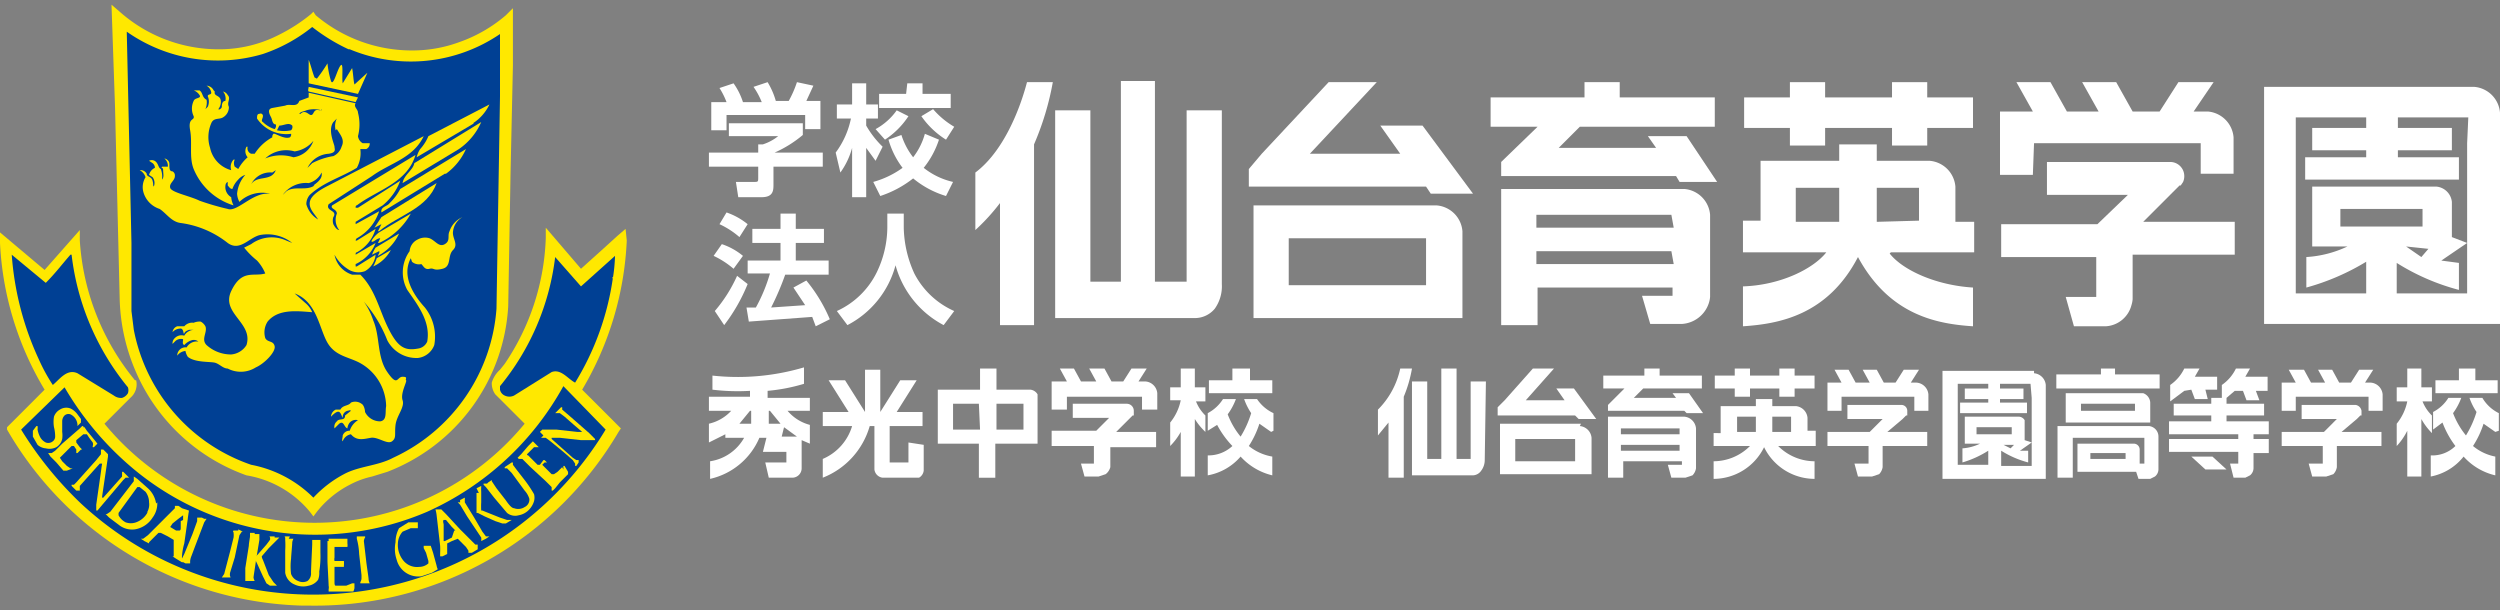 <svg xmlns="http://www.w3.org/2000/svg" xmlns:xlink="http://www.w3.org/1999/xlink" width="213" height="52" viewBox="0 0 213 52">
  <rect x="0" y="0" width="213" height="52" fill="#808080" stroke="none"/>
  <defs>
    <clipPath id="clip-path">
      <rect id="長方形_4910" data-name="長方形 4910" width="213" height="52" fill="none"/>
    </clipPath>
  </defs>
  <g id="header_logo_法人_wt" transform="translate(106.5 26)">
    <g id="header_logo_法人_wt-2" data-name="header_logo_法人_wt" transform="translate(-106.5 -26)" clip-path="url(#clip-path)">
      <g id="グループ_6813" data-name="グループ 6813" clip-path="url(#clip-path)">
        <g id="グループ_6812" data-name="グループ 6812" opacity="0">
          <g id="グループ_6811" data-name="グループ 6811" clip-path="url(#clip-path)">
            <rect id="長方形_4907" data-name="長方形 4907" width="213" height="52" fill="#f0f"/>
          </g>
        </g>
        <path id="パス_88446" data-name="パス 88446" d="M104.1,9.4h-3V24H98.4V6.9H95.5V24H92.9V9.4h-3V27.1h11.9a2.2,2.2,0,0,0,1.7-.8,3.3,3.3,0,0,0,.6-2.1Z" fill="#fff"/>
        <path id="パス_88447" data-name="パス 88447" d="M83.1,14.7v4.9a17.4,17.4,0,0,0,2.1-2.3V27.7h2.9V12.3A23.9,23.9,0,0,0,89.7,7H87.5c-.6,2.3-2,5.9-4.4,7.7" fill="#fff"/>
        <path id="パス_88448" data-name="パス 88448" d="M122.4,17.5H106.8v9.6h17.8V19.7a2.4,2.4,0,0,0-2.2-2.2m-.9,6.8H109.8v-4h11.7Z" fill="#fff"/>
        <path id="パス_88449" data-name="パス 88449" d="M117.6,10.7l1.7,2.4h-7.7L117.3,7h-4.1l-5.7,6.1-1.1,1.3v1.5h15.1l.4.6h3.6l-4.3-5.8Z" fill="#fff"/>
        <path id="パス_88450" data-name="パス 88450" d="M152.5,12.4h3V10.9h5.7v1.5h3V10.9h3.9V8.3h-3.9V7h-3V8.3h-5.7V7h-3V8.3h-3.9v2.6h3.9Z" fill="#fff"/>
        <path id="パス_88451" data-name="パス 88451" d="M161.1,21.5h7.1V18.9h-1.6v-3a2.4,2.4,0,0,0-2.2-2.2h-4.5V12.3h-3.2v1.4H150v5.1h-1.5v2.7h7.1c-1.1,1.4-3.9,2.8-7.1,2.9v3.4c3-.2,7.2-.9,9.8-5.9,2.7,5,6.8,5.7,9.8,5.9V24.5c-3.2-.2-6-1.5-7.1-2.9m-4.3-2.7H153V16h3.7Zm3.2,0V16h3.6v2.8Z" fill="#fff"/>
        <path id="パス_88452" data-name="パス 88452" d="M185.1,16.4l.6-.6h.1l.2-.3a1.2,1.2,0,0,0,.1-.5h0a1.2,1.2,0,0,0-1.2-1.2H174.4v2.8h6.9l-2.6,2.5h-8.2v2.8h8.1v3.4H176l.7,2.5h2.7a2.4,2.4,0,0,0,2.2-1.8,2.3,2.3,0,0,0,.1-.5V21.7h8.7V18.9h-7.8Z" fill="#fff"/>
        <path id="パス_88453" data-name="パス 88453" d="M173.3,12.2h14.2v2.6h2.8V11.7a2.4,2.4,0,0,0-2.2-2.2h-1.2L188.6,7h-3L184,9.5h-2.3L180.3,7h-2.9l1.4,2.5h-2.7L174.7,7h-2.9l1.4,2.5h-2.8v5.4h2.8Z" fill="#fff"/>
        <path id="パス_88454" data-name="パス 88454" d="M210.8,7.4H192.9V10h0V25h0v2.6H213V9.6a2.4,2.4,0,0,0-2.2-2.2m-.6,4.8V25h-6V22.4a19,19,0,0,0,5.3,2.3V22.4l-1.5-.2,2.2-1.5-1.3-.5v-3a1.458,1.458,0,0,0-1.3-1.3H197v1.9h0v1.4h0V21h3a9.5,9.5,0,0,1-3.5.9v2.6a20,20,0,0,0,5.1-2.2V25h-6V10h6v.9H197v1.9h4.6v.6h-5.2v1.9h13.1V13.4h-5.2v-.6h4.6V10.9h-4.6V10h6Zm-3.8,6.1v1h-7V17.8h7Zm.5,2.9-.6.7L205,21Z" fill="#fff"/>
        <path id="パス_88455" data-name="パス 88455" d="M143.3,16.1H127.9V27.7H131V24.5h11.5v.7h-2.6l.7,2.4h2.7a2.578,2.578,0,0,0,2.3-1.8,2.3,2.3,0,0,0,.1-.5v-7a2.4,2.4,0,0,0-2.2-2.2m-.9,6.4H130.9V21.4h11.5Zm0-3.1H130.9V18.3h11.5Z" fill="#fff"/>
        <path id="パス_88456" data-name="パス 88456" d="M140.4,11.6l.7,1h-8.3l1.8-1.8h11.5V8.3H138V7h-3V8.3h-8v2.5h4l-3.1,3V15h14.9l.3.5h3.2l-2.6-3.9Z" fill="#fff"/>
        <path id="パス_88457" data-name="パス 88457" d="M68.4,10.5v1A10,10,0,0,1,66,13h4.1v1.2H65.9v1.5c0,.5,0,1.1-1,1.1h-2l-.2-1.3h1.5c.4,0,.4,0,.4-.4v-.9H60.4V13h4.2v-.7H65a4.1,4.1,0,0,0,1.3-.7H62.1V10.5ZM61.9,8.7a6.4,6.4,0,0,0-.6-1.2l1.2-.4a5.8,5.8,0,0,1,.8,1.6h1.6a6.4,6.4,0,0,0-.7-1.3L65.4,7a6.5,6.5,0,0,1,.7,1.6h1.1A9.2,9.2,0,0,0,67.9,7l1.4.3-.6,1.3h1.2V11H68.6V9.8H61.9v1.3H60.6V8.7Z" fill="#fff"/>
        <path id="パス_88458" data-name="パス 88458" d="M71.2,13a7.3,7.3,0,0,0,1.3-2.9H71.3V8.9h1.3V7.1h1.2V8.9h1v1.2h-1v.6a8.1,8.1,0,0,0,1.4,1.8l-.6,1.2-.8-1.1v4.2H72.6V12.6a6.5,6.5,0,0,1-1,2.1ZM80,11.9a7.6,7.6,0,0,1-1.3,2.4,6.2,6.2,0,0,0,2.5,1.2l-.6,1.2a8,8,0,0,1-2.8-1.5A9.1,9.1,0,0,1,75,16.7l-.6-1.2a7.8,7.8,0,0,0,2.5-1.2,7.2,7.2,0,0,1-1.2-2.4l1.1-.4a6.1,6.1,0,0,0,1,1.9,5.8,5.8,0,0,0,1-2Zm-2.6-2a7,7,0,0,1-2,2l-.8-.9a5.3,5.3,0,0,0,1.8-1.6Zm-.1-2.8h1.3V8H81V9.2H74.9V8h2.3Zm2.2,2.2a7.1,7.1,0,0,0,1.8,1.5l-.7,1.1a7.2,7.2,0,0,1-2.1-2Z" fill="#fff"/>
        <path id="パス_88459" data-name="パス 88459" d="M63.7,24.2a15,15,0,0,1-2,3.5l-.8-1.2a12.3,12.3,0,0,0,1.9-3Zm-2.2-3.4a5.6,5.6,0,0,1,1.8,1l-.8,1.1a7.4,7.4,0,0,0-1.7-1.1Zm.4-2.7a5.9,5.9,0,0,1,1.8,1L63,20.2a7.1,7.1,0,0,0-1.7-1.1Zm5,5.3a23.6,23.6,0,0,1-1.2,2.8l2.9-.2-1-1.5,1.1-.6a13.4,13.4,0,0,1,2,3.3l-1.2.6-.3-.8-5.4.4-.2-1.2h.8a13.9,13.9,0,0,0,1.2-2.9H63.7V22.2h2.8V20.7H64.1V19.5h2.4V18.2h1.3v1.3h2.4v1.2H67.8v1.5h2.8v1.2Z" fill="#fff"/>
        <path id="パス_88460" data-name="パス 88460" d="M75.6,18.2H77v1.2a9.8,9.8,0,0,0,.9,3.9,7,7,0,0,0,3.4,3.2l-.9,1.2a8.2,8.2,0,0,1-4.1-5.1,8.1,8.1,0,0,1-4.1,5.1l-.9-1.2a7,7,0,0,0,3.4-3.3,8.9,8.9,0,0,0,.9-3.8Z" fill="#fff"/>
        <path id="パス_88461" data-name="パス 88461" d="M88.4,33.6a.8.8,0,0,0-.6-.4H84.9V31.4H83.5v1.8H79.9v4.6h3.5v2.9h1.4V37.8h3.6V33.6m-4.9,3H81.2V34.4h2.2Zm3.7,0H84.9V34.4h2.3Z" fill="#fff"/>
        <path id="パス_88462" data-name="パス 88462" d="M65.4,33.3a15.3,15.3,0,0,0,3.1-.6V31.3a19.8,19.8,0,0,1-7.8.7v1.2a17.8,17.8,0,0,0,3.2.1v.5H60.4V35h1.9a3.7,3.7,0,0,1-1.9,1.1v1.6l1.4-.7v.3h1.6a4,4,0,0,1-2.9,2v1.5a6,6,0,0,0,4.2-3.5h.6L65,38.5h2v.9H65.2l.3,1.3h2a.8.8,0,0,0,.8-.8V37.5l.7.3V36.2A3.7,3.7,0,0,1,67.1,35H69V33.9H65.4ZM64,36.1H63l.9-1.1H64Zm2.8.3,1.1.8H66.6ZM65.6,35l.9,1.1h-1V35Z" fill="#fff"/>
        <path id="パス_88463" data-name="パス 88463" d="M78.6,36.3V35.1H76.4l1.7-2.7H76.7L75,35.1h0V31.5H73.7v3.6h0L72,32.4H70.6l1.7,2.7H70.1v1.2h2.5a4.4,4.4,0,0,1-2.5,2.8v1.6a6.7,6.7,0,0,0,4-4.4h.4V40a.8.8,0,0,0,.7.7h3.1a.8.8,0,0,0,.4-.6V37.9l-1.3-.2v1.7H75.8V36.3Z" fill="#fff"/>
        <path id="パス_88464" data-name="パス 88464" d="M96.2,35.7l.3-.3h.1V35h0a.6.6,0,0,0-.6-.6H91.4v1.2h3.1l-1.1,1.1H89.6V38h3.6v1.5H92.1l.3,1.1h1.2l.6-.2a1.1,1.1,0,0,0,.4-.6V38.1h3.9V36.8H95.1Z" fill="#fff"/>
        <path id="パス_88465" data-name="パス 88465" d="M90.9,33.8h6.4v1.1h1.3V33.5a1.1,1.1,0,0,0-1-1H97l.7-1.1H96.4l-.7,1.1h-1l-.6-1.1H92.8l.6,1.1H92.1l-.6-1.1H90.3l.6,1.1H89.6v2.4h1.3V33.8h0" fill="#fff"/>
        <path id="パス_88466" data-name="パス 88466" d="M108.5,32.4h-2v-1H105v1h-2v1.1h5.4V32.4h0" fill="#fff"/>
        <path id="パス_88467" data-name="パス 88467" d="M108.5,36.7V35.2h0a3.4,3.4,0,0,1-1.4-1.2H106a5.3,5.3,0,0,0,.6,1.2h0a8.4,8.4,0,0,1-.9,2h0a6.7,6.7,0,0,1-1.1-1.9h0a5.3,5.3,0,0,0,.7-1.3h-1.1a3.4,3.4,0,0,1-1.3,1.2h0v1.5h0l.8-.5h0A8,8,0,0,0,105,38h0a3,3,0,0,1-2.1.8h0v1.7h0a4.8,4.8,0,0,0,2.8-1.6h0a5.3,5.3,0,0,0,2.7,1.6h0V38.9h0a4.3,4.3,0,0,1-2-.9h0a7.8,7.8,0,0,0,.9-1.9h0l1,.7" fill="#fff"/>
        <path id="パス_88468" data-name="パス 88468" d="M102.7,33h-.9V31.4h-1.2V33h-.9v1.1h.9a4.4,4.4,0,0,1-.9,1.9h0v2h0a5.4,5.4,0,0,0,.9-1.2h0v3.8h1.2V35.7h0a5.4,5.4,0,0,0,.9,1.1h0V35.4h0a3.4,3.4,0,0,1-.8-1.2h.8V33h0" fill="#fff"/>
        <path id="パス_88469" data-name="パス 88469" d="M126.6,32.5h-1.3v6.6h-1.2V31.4h-1.3v7.7h-1.2V32.5h-1.3v8h5.2a.9.9,0,0,0,.7-.4,1.5,1.5,0,0,0,.3-.9Z" fill="#fff"/>
        <path id="パス_88470" data-name="パス 88470" d="M117.4,34.9v2.2l.9-1.1v4.7h1.3V33.8a11,11,0,0,0,.7-2.4h-1a7,7,0,0,1-1.9,3.5" fill="#fff"/>
        <path id="パス_88471" data-name="パス 88471" d="M134.7,36.1h-6.9v4.3h7.8V37.3h0a1.1,1.1,0,0,0-1-1m-.4,3h-5.1V37.4h5.1Z" fill="#fff"/>
        <path id="パス_88472" data-name="パス 88472" d="M132.6,33.1l.7,1H130l2.4-2.7h-1.8l-2.4,2.7-.6.6v.7h6.6l.3.3H136l-1.9-2.6Z" fill="#fff"/>
        <path id="パス_88473" data-name="パス 88473" d="M147.8,33.8h1.3v-.7h2.5v.7h1.3v-.7h1.7V32h-1.7v-.6h-1.3V32h-2.5v-.6h-1.3V32h-1.7v1.1h1.7Z" fill="#fff"/>
        <path id="パス_88474" data-name="パス 88474" d="M151.6,38h3.1V36.7H154V35.6h0a1.1,1.1,0,0,0-1-1h-2V34h-1.4v.6h-3v2.3H146V38h3.1a4.4,4.4,0,0,1-3.1,1.3v1.5a4.8,4.8,0,0,0,4.3-2.7,4.8,4.8,0,0,0,4.3,2.7V39.3a4.4,4.4,0,0,1-3.1-1.3m-1.9-1.2H148V35.5h1.6Zm1.4,0V35.5h1.6v1.3Z" fill="#fff"/>
        <path id="パス_88475" data-name="パス 88475" d="M162.1,35.7l.3-.3h.1V35h0a.5.5,0,0,0-.5-.5h-4.6v1.2h3l-1.1,1.1h-3.6V38h3.5v1.5H158l.3,1.1h1.2l.6-.2a1.1,1.1,0,0,0,.3-.6v-.2h0V38h3.8V36.8h-3.4Z" fill="#fff"/>
        <path id="パス_88476" data-name="パス 88476" d="M156.9,33.8h6.2V35h1.2V33.6h0a1.1,1.1,0,0,0-1-1h-.5l.7-1.1h-1.3l-.7,1.1h-1l-.6-1.1h-1.2l.6,1.1h-1.2l-.6-1.1h-1.2l.6,1.1h-1.2V35h1.2Z" fill="#fff"/>
        <path id="パス_88477" data-name="パス 88477" d="M200.8,35.7l.3-.3h.1V35h0a.6.6,0,0,0-.5-.5h-4.6v1.2h3L198,36.8h-3.6V38h3.5v1.5h-1.2l.3,1.1h1.2l.6-.2a1.1,1.1,0,0,0,.3-.6v-.2h0V38h3.8V36.8h-3.4Z" fill="#fff"/>
        <path id="パス_88478" data-name="パス 88478" d="M195.6,33.8h6.2V35H203V33.6h0a1.1,1.1,0,0,0-1-1h-.5l.7-1.1H201l-.7,1.1h-1l-.6-1.1h-1.2l.6,1.1h-1.2l-.6-1.1H195l.6,1.1h-1.2V35h1.2Z" fill="#fff"/>
        <path id="パス_88479" data-name="パス 88479" d="M176.7,33.5H176V36h7.2V34.3a.9.9,0,0,0-.6-.8h-5.8Zm5.2,1.5h-4.6v-.6h4.6Z" fill="#fff"/>
        <path id="パス_88480" data-name="パス 88480" d="M180.2,31.4H179v.5h-3.8v1.2H184V31.9h-3.8Z" fill="#fff"/>
        <path id="パス_88481" data-name="パス 88481" d="M183.1,36.3h-7.8v4.4h1.3V37.3h6.1v2.2h-.4V38.3h0a.5.5,0,0,0-.5-.5H177v2.4h5l.2.6h1l.4-.2a.8.8,0,0,0,.3-.6V37.2a.9.9,0,0,0-.8-.9m-2,2.8h-3v-.5h3Z" fill="#fff"/>
        <path id="パス_88482" data-name="パス 88482" d="M173.3,31.6h-7.8v1.2h0v6.8h0v1.2h8.8v-8h0a1.1,1.1,0,0,0-1-1m-.2,2.1v5.8h-2.6V38.4a8.2,8.2,0,0,0,2.3,1v-1h-.7l1-.7-.6-.2V36.1h0v-.3a.6.6,0,0,0-.5-.3h-4.6v2.3h1.3a4.1,4.1,0,0,1-1.5.4v1.2a8.6,8.6,0,0,0,2.2-1v1.2h-2.6V32.7h2.6v.4h-2V34h2v.3H167v.9h5.7v-.9h-2.3V34h2v-.9h-2v-.4H173Zm-1.7,2.7V37h-3v-.6h3Zm.2,1.3-.3.3-.6-.3Z" fill="#fff"/>
        <path id="パス_88483" data-name="パス 88483" d="M186.7,38.9l1.2,1.1h1.8l-1.2-1.1Z" fill="#fff"/>
        <path id="パス_88484" data-name="パス 88484" d="M191.8,31.4h-1.3a3.6,3.6,0,0,1-1.2,1.4v1.1h-.9v.5h-3.2v1h3.2v.5h-3.6V37h5.9v.4h-5.9v1.1h5.9v1H190l.3,1.2h1l.4-.2a.8.8,0,0,0,.3-.6V38.6h1.3V37.4H192V37h1.3V35.9h-3.6v-.5h3.2v-1h-3.2v-.5h0l.7-.6h.7l.3.8h1.1l-.3-.8h1V32.1h-1.9l.4-.7" fill="#fff"/>
        <path id="パス_88485" data-name="パス 88485" d="M186.7,33.2l.3.8h1.1l-.2-.8h1V32.1H187l.4-.7h-1.3a3.6,3.6,0,0,1-1.2,1.4v1.4l1.2-.9Z" fill="#fff"/>
        <path id="パス_88486" data-name="パス 88486" d="M212.8,32.4h-1.9v-1h-1.4v1h-2v1.1h5.3Z" fill="#fff"/>
        <path id="パス_88487" data-name="パス 88487" d="M206.3,31.4h-1.2V33h-.9v1.2h.9a4.4,4.4,0,0,1-.9,1.9V38a5.4,5.4,0,0,0,.9-1.3v3.9h1.2V35.7a5.4,5.4,0,0,0,.9,1.2V35.4a3.4,3.4,0,0,1-.8-1.2h.8V33h-.9Z" fill="#fff"/>
        <path id="パス_88488" data-name="パス 88488" d="M212.9,36.7V35.2a3.3,3.3,0,0,1-1.4-1.3h-1.1a5.2,5.2,0,0,0,.6,1.2,8.6,8.6,0,0,1-.9,2,6.9,6.9,0,0,1-1.1-1.9,5.3,5.3,0,0,0,.7-1.3h-1.1a3.3,3.3,0,0,1-1.3,1.2v1.5l.8-.6a7.9,7.9,0,0,0,1.1,2,2.8,2.8,0,0,1-2.1.8v1.8a4.7,4.7,0,0,0,2.8-1.7,5.2,5.2,0,0,0,2.7,1.6V38.9a4.2,4.2,0,0,1-1.9-.9,7.9,7.9,0,0,0,.9-1.9l1,.7" fill="#fff"/>
        <path id="パス_88489" data-name="パス 88489" d="M143.8,35.5H137v5.2h1.3V39.3h5v.3h-1.2l.3,1.1h1.2l.6-.2a1.1,1.1,0,0,0,.3-.6V36.5a1.1,1.1,0,0,0-1-1m-.4,2.9h-5v-.5h5Zm0-1.4h-5v-.5h5Z" fill="#fff"/>
        <path id="パス_88490" data-name="パス 88490" d="M142.5,33.5l.3.4h-3.6l.8-.8h5V32h-3.6v-.6h-1.3V32h-3.5v1.1h1.8L137,34.5V35h6.5l.2.2h1.4l-1.2-1.7Z" fill="#fff"/>
        <path id="パス_88491" data-name="パス 88491" d="M43.1,1.3a12.4,12.4,0,0,1-4,2.3,11.6,11.6,0,0,1-4,.7,12.7,12.7,0,0,1-8.2-3L26.7,1l-.2.2A14.4,14.4,0,0,1,23.7,3a11.1,11.1,0,0,1-5.1,1.2A12.7,12.7,0,0,1,10.2,1L9.5.4l.3,8.7.4,16.5a16.6,16.6,0,0,0,1.3,5.9,16.2,16.2,0,0,0,9.5,9h0a8.9,8.9,0,0,1,5.4,3.1l.3.4.3-.4a8.6,8.6,0,0,1,2.8-2.3,7.4,7.4,0,0,1,1.9-.7l1.3-.4A16.1,16.1,0,0,0,43.3,26.1l.2-11.4.2-9.1V.7Z" fill="#ffe800"/>
        <path id="パス_88492" data-name="パス 88492" d="M29.8,4.2A13.5,13.5,0,0,0,42.6,2.9V8.2l-.3,18.1A15.2,15.2,0,0,1,33.5,39c-1.3.7-2.9.7-4.2,1.4a9.9,9.9,0,0,0-2.6,2,10.2,10.2,0,0,0-5.3-2.8,15.2,15.2,0,0,1-10-11.5l-.2-1.6V20.7l-.4-18A13.5,13.5,0,0,0,22.4,4.6a13.6,13.6,0,0,0,4.2-2.3,15.7,15.7,0,0,0,3.1,1.9" fill="#004094"/>
        <path id="パス_88493" data-name="パス 88493" d="M53.3,19.5l-.7.6-1.1,1-2,1.8-3-3.5v.9A20.3,20.3,0,0,1,43,31h0l-.4.5a2.4,2.4,0,0,0-.7,1.1h0a1.6,1.6,0,0,0,.3,1h0l1.2,1.2,1.3,1.3a23.2,23.2,0,0,1-35.8,0l1.9-1.9.3-.3a1.5,1.5,0,0,0,.5-1.5h-.1A20.8,20.8,0,0,1,6.8,20.5v-.9L3.8,23,0,19.8v.9A26.7,26.7,0,0,0,3.8,33.2l-.4.4L.8,36.2l-.2.2v.2a30,30,0,0,0,25.2,15h.7A30,30,0,0,0,52.7,36.8l.2-.3-3.3-3.3a27.2,27.2,0,0,0,3.8-12.7Z" fill="#ffe800"/>
        <path id="パス_88494" data-name="パス 88494" d="M52.2,23.6c-.1,0,0,.1,0,.2A23.3,23.3,0,0,1,49,32.6c-.6-.3-1.2-1.2-2-.9l-3.2,2a.9.9,0,0,1-.8,0,.7.7,0,0,1-.4-.5v-.3a21.3,21.3,0,0,0,4.7-11l2.2,2.5,2.9-2.6a14.4,14.4,0,0,1-.2,2" fill="#004094"/>
        <path id="パス_88495" data-name="パス 88495" d="M3.9,24.1c.8-.8,1.4-1.6,2.1-2.4h.1A21.8,21.8,0,0,0,10.9,33a.8.8,0,0,1,0,.5.9.9,0,0,1-.5.4,1,1,0,0,1-.7-.2L6.6,31.8c-.9-.4-1.5.5-2.1,1a15.2,15.2,0,0,1-1.2-2.2A25.5,25.5,0,0,1,1,21.7l2.9,2.4" fill="#004094"/>
        <path id="パス_88496" data-name="パス 88496" d="M51.6,36.6A29.1,29.1,0,0,1,6.9,42.9a31.4,31.4,0,0,1-5.1-6.3L5.5,33a26.4,26.4,0,0,0,6.3,7.3,24.2,24.2,0,0,0,24.6,3.3A24.9,24.9,0,0,0,48,32.9Z" fill="#004094"/>
        <path id="パス_88497" data-name="パス 88497" d="M27,6.7a13.3,13.3,0,0,0,.9-1.3,7.972,7.972,0,0,0,.3,1.5c.2.5.5-.9.8-1.3s.1,1,.2,1.5L30,5.8c.1.5.1,1,.2,1.4l1.1-1L30.5,8l-4.2-.9v-2c.2.5.3,1,.5,1.5" fill="#ffe800"/>
        <path id="パス_88498" data-name="パス 88498" d="M30.5,8.3l-.2.4-4-.9c-.1-.1,0-.3,0-.4Z" fill="#ffe800"/>
        <path id="パス_88499" data-name="パス 88499" d="M18.3,7.8c-.1.4.4.3.5.7a1,1,0,0,1-.2.8c.1.1.3-.1.3-.2s0-.5.3-.5a.9.9,0,0,0-.2-.8.6.6,0,0,1,.4.3c.3.3-.1.6.1,1a1,1,0,0,1-.5.9c-.3.2-.8,0-1,.5a2.98,2.98,0,0,0-.1,2.1,2.5,2.5,0,0,0,1.8,1.9.9.9,0,0,1,.2-.9H20a.7.7,0,0,0,0,.6l.3.2a3.6,3.6,0,0,1,.8-1,.8.8,0,0,1-.1-.9h.1a.5.5,0,0,0,.3.6h.3a4.1,4.1,0,0,1,1.5-1.4.367.367,0,0,1,.1-.3c.1-.1.9.5,1.4.3a.3.3,0,0,0,.1-.3h0a3,3,0,0,1-2.9-1.3c0-.2,0-.4.2-.4a.2.2,0,0,1,.3.2c0,.2-.2.4,0,.5a2.5,2.5,0,0,0,1,.6.4.4,0,0,0,.1-.4c-.3,0-.3-.4-.4-.6s-.4-.7.1-.8L24.3,9c.4-.2,1,.2,1.2-.4l.8-.3V7.9l4,.9c-.2.3.2.5.2.8a4,4,0,0,1,0,2,.8.8,0,0,0,.4.6h.6a.5.5,0,0,1-.3.5h-.5a2.6,2.6,0,0,1-.3,1.6c-1.3.8-2.8,1.2-4,2.3a1.2,1.2,0,0,0-.3.8,2.2,2.2,0,0,0,1,1.3c-.3-.5-.8-.9-.7-1.5s1-1.1,1.6-1.4l8.1-4.2h0c-.9,1.9-2.9,2.3-4.4,3.4L28,17.4c-.3.6.8.5.4,1.1a1,1,0,0,0,0,.6c.1.2.3.5.5.5a1.4,1.4,0,0,1-.2-1.4c0-.4-.6-.4-.4-.7l7.1-4.3h0c-.7,2.4-3.3,3-5,4.3-.1,0-.1.1-.1.2h.2l3.6-2.3a4.9,4.9,0,0,1-1.5,2.1l-2.3,1.4v.2h0l2-1.1a4,4,0,0,1-1.9,2.3.3.3,0,0,0-.1.2h.1l1.6-1a3.3,3.3,0,0,1-1.6,2c-.1,0-.1.1-.1.2h0l1.7-1a3.3,3.3,0,0,1-1.7,1.8v.2h.1l1.6-1a1.8,1.8,0,0,1-.9,1.4,1.6,1.6,0,0,1-1.5-.2,3.3,3.3,0,0,1-1.1-1.2A2.2,2.2,0,0,0,30,23.4h.7c1.3,1.3,1.6,3,2.4,4.6s1.4,1.9,2.5,1.7a1,1,0,0,0,.8-.6c.3-1.7-.8-3.1-1.7-4.4a3.1,3.1,0,0,1,.2-3.3,1.2,1.2,0,0,1,.7-1,1.3,1.3,0,0,1,1-.1c.5.2.8.8,1.3.5s.2-.7.4-1.1a2,2,0,0,1,1.1-1.2,1.6,1.6,0,0,0-.8,1.2c-.1.6.5,1.1,0,1.6s-.1,1.4-.9,1.6-.7-.1-1.1,0-.5-.2-.7-.4a.9.9,0,0,1-.8-.2L35,22c-.8,1.5.2,3.1,1.2,4.2a4,4,0,0,1,.8,3.2,1.7,1.7,0,0,1-1.4,1.1A2.8,2.8,0,0,1,33,29a11.218,11.218,0,0,0-2-3.3,6,6,0,0,1,.8,1.6c.6,1.4.3,3.1,1.2,4.4s.8.4,1.3.4.2.2.3.3-.5,1.1-.3,1.7-.5,1.3-.6,2.1.1,1.1-.3,1.4-1.2-.4-1.8-.3-1.2.3-1.7-.3a.9.9,0,0,0-.7.6c-.1-.1,0-.3,0-.5a.6.6,0,0,1,.6-.4,1.6,1.6,0,0,1,.7-.9.7.7,0,0,0-.7.2.9.9,0,0,0-.2.5c-.3-.1-.3-.7-.7-.4l-.4.4a.6.6,0,0,1,.2-.6c.2-.3.7,0,.7-.5l.5-.4c-.1-.1-.2,0-.3,0a.548.548,0,0,0-.4.5c0,.3-.1-.3-.3-.4s-.5.2-.7.4a.7.7,0,0,1,.4-.6H29c.2-.4.7-.3.9-.6a.9.9,0,0,1,.9.1c.2.1.3.5.3.7a1.435,1.435,0,0,0,1.3.8c.6-.1.4-.8.5-1.3A4.3,4.3,0,0,0,30.8,31c-1-.6-2.2-.6-2.9-1.8S27,25.7,25.1,25l.9.8a2,2,0,0,1,.6.8c-1.3-.1-2.9-.3-3.8.8a1.7,1.7,0,0,0-.2,1.4c.2.4.7.2.8.7s-.9,1.5-1.6,1.8a2.4,2.4,0,0,1-2.4.1c-.4,0-.7-.4-1.1-.5s-1.7,0-2.3-.5a1.4,1.4,0,0,1-.2-.5,1,1,0,0,0-.7.4.7.7,0,0,1,.8-.7,1,1,0,0,1,1-.5.6.6,0,0,0-.6-.1,1.4,1.4,0,0,0-.6.4c-.2-.1-.1-.3-.1-.5a.7.7,0,0,0-.7.2l-.2.2a.6.6,0,0,1,.2-.5.8.8,0,0,1,.8-.2,1,1,0,0,1,.9-.5h-.5c-.2.1-.3.1-.4.3s0-.5-.4-.4a.9.9,0,0,0-.6.3.6.6,0,0,1,.4-.5h.6a.9.9,0,0,1,.8-.3,1.268,1.268,0,0,1,.6-.1,1,1,0,0,1,.4.4c.2.5-.4,1.1.1,1.6a3.1,3.1,0,0,0,2.1.8,1.7,1.7,0,0,0,1.3-.8c.6-1.9-2.2-2.7-1.3-4.6s1.9-1.2,2.9-1.5a3.7,3.7,0,0,0-.7-1.1,7,7,0,0,1-1.1-1.1l.6-.3a2.95,2.95,0,0,1,3-.3l.5.2a3.4,3.4,0,0,0-2.6-.7c-1,.1-1.8,1.5-2.9.7a8.2,8.2,0,0,0-4-1.7c-.8-.1-1.2-.8-1.8-1.2a2.1,2.1,0,0,1-1.4-1.5,1.6,1.6,0,0,1,.2-1.2,1,1,0,0,0-.5-.6.6.6,0,0,1,.6.3c0,.3.4.2.5.6s0,.3.1.5a.8.8,0,0,0-.1-.8l-.3-.2a.9.9,0,0,1,.5-.6.52.52,0,0,0-.2-.4l-.3-.2a.5.5,0,0,1,.6.1c.2.2.2.5.4.6a1.8,1.8,0,0,1,.1.9c.2-.2.1-.5.1-.8s-.2-.1-.1-.3h.5a.8.8,0,0,0-.3-.7.536.536,0,0,1,.4.3c.1.2-.1.8.3.8a.4.4,0,0,1,.2.4c0,.4-.5.6-.4,1s1.7.7,2.5,1.1a21.718,21.718,0,0,0,2.4.7c.8.3,2.1-1.4,3.5-1.3H23a2.8,2.8,0,0,0-2.6.7,1.6,1.6,0,0,1-.2-.7,2.8,2.8,0,0,1,.7-1.6,1.3,1.3,0,0,0-.6.4,2.1,2.1,0,0,0-.5.8c-.2,0-.3-.2-.4-.3v-.3c-.2.1-.2.3-.2.5a1,1,0,0,0,.5.8,1.8,1.8,0,0,0,.2.7,5.4,5.4,0,0,1-3.4-3.1c-.4-1-.1-2.2-.3-3.3s.4-.8.3-1.2a1.5,1.5,0,0,1,0-1.3c.1-.3.7-.2.5-.5a1,1,0,0,0-.5-.4H17c.3.2.2.6.6.8a1.4,1.4,0,0,1-.1.8l.2-.2a1.1,1.1,0,0,0,0-.9c0-.2.3-.1.3-.3a.822.822,0,0,0-.4-.6.7.7,0,0,1,.6.4" fill="#ffe800"/>
        <path id="パス_88500" data-name="パス 88500" d="M40.4,10.5l-4.9,2.9a2.118,2.118,0,0,1,.3-.7,3.9,3.9,0,0,0,.7-1.1l5.2-2.7a3.9,3.9,0,0,1-1.4,1.6" fill="#ffe800"/>
        <path id="パス_88501" data-name="パス 88501" d="M39.1,12.7l-4.8,2.9h0c.1-.7.9-1.1,1-1.7L41,10.4a5.4,5.4,0,0,1-1.9,2.3" fill="#ffe800"/>
        <path id="パス_88502" data-name="パス 88502" d="M37.9,14.8l-5.4,3.3c-.1-.5.5-.5.7-.8a4.5,4.5,0,0,0,.9-1.2l5.6-3.4A5.2,5.2,0,0,1,38,14.8" fill="#ffe800"/>
        <path id="パス_88503" data-name="パス 88503" d="M32.2,19.7l.3-.6-.6.3.6-.9,4.7-2.9c-.8,2.2-3.2,2.7-4.9,4.1" fill="#ffe800"/>
        <path id="パス_88504" data-name="パス 88504" d="M32.2,20.7l.2-.4c-.3,0-.5.3-.7.3s.3-.6.6-.8L35,18.2a5.9,5.9,0,0,1-2.7,2.5" fill="#ffe800"/>
        <path id="パス_88505" data-name="パス 88505" d="M32.2,21.8c0-.1.2-.3.1-.4l-.6.3a2.7,2.7,0,0,1,.3-.6l2-1.2a4,4,0,0,1-1.8,1.9" fill="#ffe800"/>
        <path id="パス_88506" data-name="パス 88506" d="M31.8,22.7a4.9,4.9,0,0,0,.3-.7l1.2-.7a3.2,3.2,0,0,1-1.5,1.4" fill="#ffe800"/>
        <path id="パス_88507" data-name="パス 88507" d="M6.6,36.3l.3-.3v-.3l-.3-.4a1.6,1.6,0,0,0-.6-.5,1,1,0,0,0-.9.1,1.1,1.1,0,0,0-.5.6,2.7,2.7,0,0,0,0,.9,3.3,3.3,0,0,1,.1.8.5.5,0,0,1-.2.4.6.6,0,0,1-.6.1,1.1,1.1,0,0,1-.5-.5,2.3,2.3,0,0,1-.2-.6,1.1,1.1,0,0,0,0-.3H3.1l-.3.4v.5l.4.7a1.2,1.2,0,0,0,.7.3,1.3,1.3,0,0,0,.9-.1,1.1,1.1,0,0,0,.5-.7,2.2,2.2,0,0,0,0-.6v-.9a.7.7,0,0,1,.2-.5.5.5,0,0,1,.5-.1,1.051,1.051,0,0,1,.6.9v.1h.2" fill="#ffe800"/>
        <path id="パス_88508" data-name="パス 88508" d="M7.1,36.4h.1l.2.3.5.6.4.5h0l-.3.3H7.9V38a.4.4,0,0,0,0-.3l-.3-.4L7.4,37H7.1l-.6.5v.2l.3.4.2.2H6.9l-.3.3H6.5v-.3L6.3,38H6.1l-.5.5-.5.5.2.3.4.4.3.2h.2l-.5.2H5.4l-.6-.7-.5-.5-.2-.3h.3l.3-.2.6-.6,1.5-1.3.2-.2h.1" fill="#ffe800"/>
        <path id="パス_88509" data-name="パス 88509" d="M8.9,38.4l.3.3v.2l-.5,3.4v.1h.1l1.6-1.8v-.4h.1l.5.5h-.3l-.2.2L8.3,43.5H8.2V43l.4-2.8c0-.1.1-.7.1-.7H8.5L6.8,41.4v.4H6.5l-.4-.4v-.1h.2l.2-.2,1.7-1.9.4-.5v-.4h.2" fill="#ffe800"/>
        <path id="パス_88510" data-name="パス 88510" d="M13.3,42.9a2.2,2.2,0,0,0-.7-1.3l-.9-.8-.3-.2V41l-1,1.3-1,1.3-.3.2H9l.3.3.8.6a1.8,1.8,0,0,0,1.4.4,2.2,2.2,0,0,0,1.5-1,2,2,0,0,0,.4-1.3m-.8.8a1.8,1.8,0,0,1-1,.9,1.3,1.3,0,0,1-.9,0,1.4,1.4,0,0,1-.6-.6v-.2l.8-1.1.8-1.1h.2l.5.4a1.5,1.5,0,0,1,.3.9,1.3,1.3,0,0,1-.2.9" fill="#ffe800"/>
        <path id="パス_88511" data-name="パス 88511" d="M15.5,43.3l-.3-.2h-.3v.2l-.3.3L13.2,45l-.6.6-.4.3H12l.3.2.4.2v-.1h0l.3-.3.5-.5h.2l.6.3.5.3v1.4h-.1l.3.2.5.3h.1a3,3,0,0,1-.1-.4,5.019,5.019,0,0,1,.2-1.2l.3-2.1c0-.1.1-.7.1-.7m-.7.9V45s0,.2-.1.2H15l-.5-.3.2-.3.5-.4.4-.3v.4" fill="#ffe800"/>
        <path id="パス_88512" data-name="パス 88512" d="M17.4,44.2h.2l-.2.3-.8,2.1-.3.8a1.4,1.4,0,0,0-.1.4V48h-.4l-.4-.2h.1v-.2l.2-.4.7-1.7.4-1.1v-.3h.4" fill="#ffe800"/>
        <path id="パス_88513" data-name="パス 88513" d="M20.3,45.1l.4.2h-.1l-.2.3L20,47.5l-.4,1.3a.9.9,0,0,0,0,.3s.1.1,0,.1h-.7l.2-.3.5-1.9.3-1.2a1.6,1.6,0,0,0,0-.4c0-.1-.1-.1,0-.2h.4" fill="#ffe800"/>
        <path id="パス_88514" data-name="パス 88514" d="M21.7,45.5h.4V46l-.3,1.8c0,.1-.2,1.3-.2,1.4a.8.8,0,0,0,.1.3h-.8V48.4l.3-1.9c0-.2.1-.7.1-.8v-.3h.4" fill="#ffe800"/>
        <path id="パス_88515" data-name="パス 88515" d="M23.4,45.8h.4l-.2.2-.7.7-.6.7a.8.8,0,0,0,.1.3l.5,1.3.4.6.3.3H23l-.3-.2-.3-.6L21.9,48a2.5,2.5,0,0,1-.2-.5l.3-.3.7-.8L23,46a.3.3,0,0,0,0-.2c0-.1-.1-.1,0-.1h.4" fill="#ffe800"/>
        <path id="パス_88516" data-name="パス 88516" d="M24.6,45.9H25a1,1,0,0,0-.1.3c0,.2-.1,1.2-.1,1.4a5.1,5.1,0,0,0,0,1.3,1,1,0,0,0,.6.6.9.9,0,0,0,.8,0,.8.8,0,0,0,.3-.7c0-.4.1-2.3.1-2.4V46h.7v1.1a8.083,8.083,0,0,1-.1,1.6,1.6,1.6,0,0,1-.1.7,1.3,1.3,0,0,1-.8.5,1.7,1.7,0,0,1-1.2-.1,1.3,1.3,0,0,1-.8-1c0-.5,0-1.8,0-1.9a7.2,7.2,0,0,0,0-.9v-.2s-.1-.1,0-.1h.4" fill="#ffe800"/>
        <path id="パス_88517" data-name="パス 88517" d="M28,45.9h1.6v.4a1,1,0,0,1,0,.3H28.5v.9a.7.7,0,0,0,0,.3h.8a2.4,2.4,0,0,1,0,.4v.1h-.8v1.3c0,.1,0,.3.1.3h.9l.5-.2h.2v.4a1.007,1.007,0,0,1-.1.3H28v-.2a.7.7,0,0,0,0-.3c0-.2-.1-1.9-.1-2.1V46.1H28" fill="#ffe800"/>
        <path id="パス_88518" data-name="パス 88518" d="M30.7,45.7h.4a.1.1,0,0,1,0,.1.7.7,0,0,0-.1.3l.2,1.7c0,.1.2,1.4.2,1.5a1,1,0,0,0,.1.4h-.8v-.1a.7.7,0,0,0,.1-.3q0-.15,0-.3l-.2-1.8a5.853,5.853,0,0,0-.2-1.3v-.2h.4" fill="#ffe800"/>
        <path id="パス_88519" data-name="パス 88519" d="M35.6,44.4V45H35l-.7.3a1.6,1.6,0,0,0-.4,1,2.1,2.1,0,0,0,.5,1.5,1.5,1.5,0,0,0,1.3.5,1.2,1.2,0,0,0,.8-.3v-.2l-.2-.7-.2-.4v-.2h.6l.2.6.3,1.1a1.007,1.007,0,0,0,.1.3l-.5.3-.9.3a1.9,1.9,0,0,1-2.1-1.4,2.9,2.9,0,0,1-.1-1.5A2.5,2.5,0,0,1,34,45l.8-.5h.8" fill="#ffe800"/>
        <path id="パス_88520" data-name="パス 88520" d="M40.7,46.4h-.2l-.3-.3-1-1L38,43.8l-.4-.4h-.5a2.8,2.8,0,0,1,.1.5l.3,2.6a5.4,5.4,0,0,1,0,.6v.3h.2l.4-.2h0v-.9l.4-.2.5-.2h0l.3.3.4.4.2.3a.4.4,0,0,1,0,.2h.3l.5-.3h0m-2.2-1-.6.3h-.1V44.7c0-.1-.1-.3,0-.4H38l.5.6.3.3h-.1" fill="#ffe800"/>
        <path id="パス_88521" data-name="パス 88521" d="M40.6,41.6l.4-.2v.1a3.3,3.3,0,0,0,0,.4v.9a5.9,5.9,0,0,0,0,.7h.1l.5.2,1,.4.6.2h.4l-.5.3h-.3l-.6-.2-.9-.4-.6-.3h-.1V42h.2" fill="#ffe800"/>
        <path id="パス_88522" data-name="パス 88522" d="M39.2,42.6l.4-.2a.2.2,0,0,1,0,.1v.3l.8,1.3.7,1.2.3.4h.3l-.3.2-.4.2h0a1.3,1.3,0,0,0,0-.3l-.4-.6L39.8,44l-.6-1-.2-.2h.2" fill="#ffe800"/>
        <path id="パス_88523" data-name="パス 88523" d="M41.6,41.1l.3-.2V41l.4.6.7.9c.1.1.5.8.8.8a1,1,0,0,0,.9-.1.7.7,0,0,0,.4-.7,1.8,1.8,0,0,0-.4-.7l-1.1-1.5-.4-.4H43v-.1l.3-.2.3-.2h.1v.2l.3.4.7.9a10.8,10.8,0,0,1,.8,1.2,1.2,1.2,0,0,1,0,.6,1.8,1.8,0,0,1-.4.7,1.6,1.6,0,0,1-.9.5,1.1,1.1,0,0,1-1-.2l-1.1-1.3-.7-.9-.2-.2v-.1h.3" fill="#ffe800"/>
        <path id="パス_88524" data-name="パス 88524" d="M44.1,39l.3-.3L45,38l.4-.4.2.2.3.3h-.4l-.3.3-.3.3a.1.1,0,0,0,.1.1l.5.5.3.3H46l.3-.4h.1l.2.2h-.2l-.2.2h0l.8.8h.2l.3-.2.4-.4.1.2v-.3h.1l.3.5v.2l-.7.7-.4.5-.2.2H47v-.3l-.5-.5-1.3-1.2-.7-.7h-.3" fill="#ffe800"/>
        <path id="パス_88525" data-name="パス 88525" d="M46,36.8l.2-.2h1.2l1.8.2h.4l-.7-.6-.8-.7-.4-.3h-.4l.3-.3.2-.2h.1v.2l.7.6,1.6,1.4.5.5v.1H49.5l-1.8-.2H47v.1l.9.8.9.8.3.2h.2v.2l-.2.3H49v-.2l-.2-.3-.8-.7-1.1-.9-.4-.3h-.4l.2-.2" fill="#ffe800"/>
        <path id="パス_88526" data-name="パス 88526" d="M27.4,9.3c-.1.2-.3,0-.5.1s-.2.4-.4.4-.5-.5-.9-.1h-.1c.1-.2.4-.2.6-.3a2.3,2.3,0,0,1,1.3,0" fill="#004094"/>
        <path id="パス_88527" data-name="パス 88527" d="M28.7,11c.3.5.7.9.4,1.5a1.3,1.3,0,0,1-.7.8,5.9,5.9,0,0,0-1.8.6l-.4.4A2.153,2.153,0,0,1,28,13.1c.7-.1.5-.4.5-.6s-.6-1.4-.1-2.1l.3-.3a1.4,1.4,0,0,0-.1,1" fill="#004094"/>
        <path id="パス_88528" data-name="パス 88528" d="M24.9,10.7a.4.4,0,0,1-.1.4,2.8,2.8,0,0,1-1.2,0l.2-.4c.4,0,.8-.3,1.1,0" fill="#004094"/>
        <path id="パス_88529" data-name="パス 88529" d="M25,13.4a3.5,3.5,0,0,0-2.4.1,2.6,2.6,0,0,1,2.5-.6,2.5,2.5,0,0,0,1.6-.9A2.1,2.1,0,0,1,25,13.4" fill="#004094"/>
        <path id="パス_88530" data-name="パス 88530" d="M23.5,14.5c-.4,1-1.6.4-2.1,1.2a1.8,1.8,0,0,1,1.8-1l.3-.2" fill="#004094"/>
        <path id="パス_88531" data-name="パス 88531" d="M26.8,15.8c-.7.5-1.7,0-2.4.5l-.3.3a2.4,2.4,0,0,1,2.2-1,1.7,1.7,0,0,0,1.1-.9c.1.5-.3.8-.7,1.1" fill="#004094"/>
      </g>
    </g>
  </g>
</svg>
